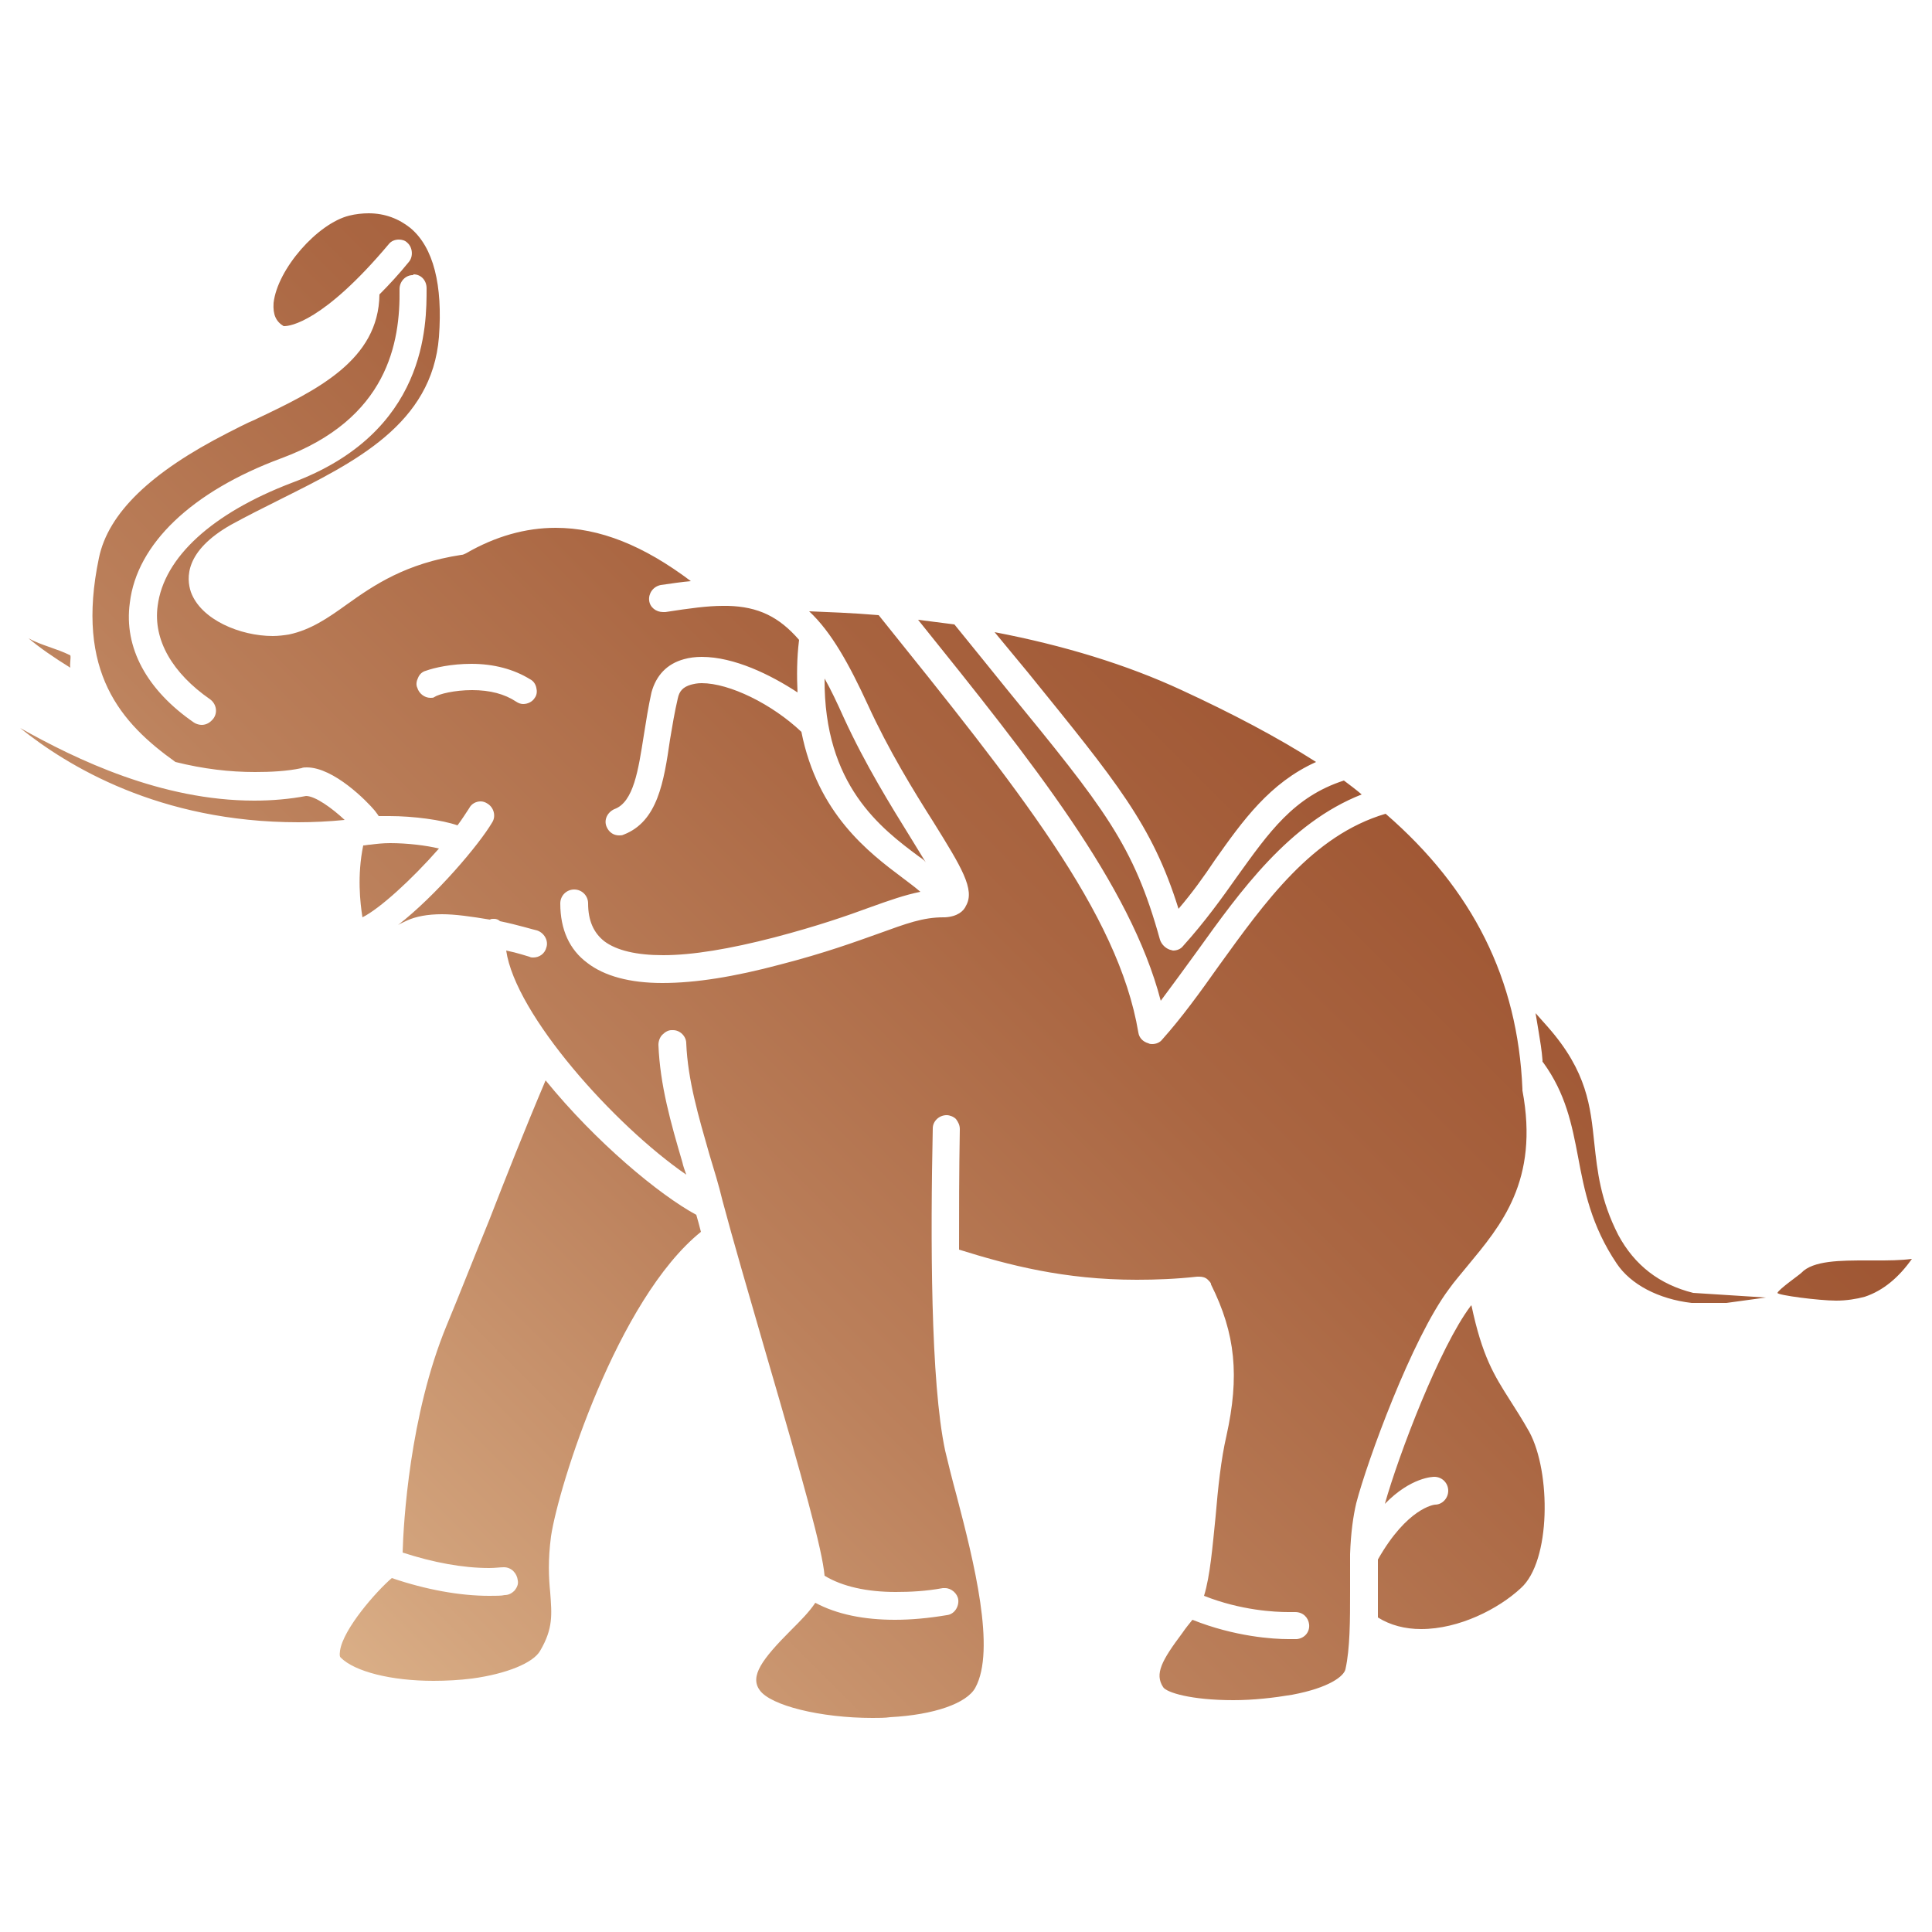 <svg xmlns="http://www.w3.org/2000/svg" xmlns:xlink="http://www.w3.org/1999/xlink" id="Ebene_1" x="0px" y="0px" viewBox="0 0 250 250" xml:space="preserve"><linearGradient id="Elements_00000034055325205667033670000011653501039809722804_" gradientUnits="userSpaceOnUse" x1="289.761" y1="-49.345" x2="-93.862" y2="335.382">	<stop offset="8.703613e-02" style="stop-color:#934422"></stop>	<stop offset="0.205" style="stop-color:#964826"></stop>	<stop offset="0.316" style="stop-color:#9D5330"></stop>	<stop offset="0.425" style="stop-color:#AA6642"></stop>	<stop offset="0.532" style="stop-color:#BC815C"></stop>	<stop offset="0.638" style="stop-color:#D3A47D"></stop>	<stop offset="0.742" style="stop-color:#EFCEA4"></stop>	<stop offset="0.766" style="stop-color:#F6D8AE"></stop>	<stop offset="0.903" style="stop-color:#F3DEBF"></stop>	<stop offset="1" style="stop-color:#F1E4CE"></stop></linearGradient><path id="Elements" fill="url(#Elements_00000034055325205667033670000011653501039809722804_)" d="M209.4,159.8 c-2.3-4.5-2.7-8.2-3.1-11.9c-0.5-4.7-0.9-9.2-6-15l-1.6-1.8l0.4,2.4c0.2,1.2,0.4,2.4,0.5,3.7v0.2l0.1,0.1c2.9,4,3.7,8,4.5,12.2 c0.8,4.3,1.7,8.9,5,13.8c1.8,2.7,5.4,4.6,9.7,5.1h4.5l5.1-0.7l-9.4-0.6C214.7,166.2,211.5,163.7,209.4,159.8L209.4,159.8z  M237.6,168.3c-2.2,0-7.6-0.7-7.6-1c0.2-0.5,2.8-2.3,3.1-2.6c1.5-1.6,5.1-1.6,8.5-1.6h1.2c1.5,0,3.1,0,4.6-0.2 c-1.7,2.4-3.7,4.1-6.1,4.9C240.2,168.1,238.9,168.3,237.6,168.3L237.6,168.3L237.6,168.3z M183.9,210.8c-2.1,0-4-0.5-5.6-1.5 c0-1.1,0-2.2,0-3.3c0-1.4,0-2.8,0-4.2c3.8-6.7,7.3-7.1,7.4-7.1l0,0c0.9,0,1.7-0.8,1.7-1.8c0-1-0.8-1.8-1.8-1.8c-0.1,0-3,0-6.4,3.5 c1.8-6.4,7.1-20.3,11.1-25.6c0,0,0.1-0.1,0.1-0.1c1.4,6.6,2.9,9,5,12.3c0.7,1.1,1.6,2.5,2.5,4.1c2.8,5.2,2.8,16.7-1.1,20.2 C193.9,208.2,188.8,210.8,183.9,210.8L183.9,210.8L183.9,210.8z M112.9,222.3c-6.7,0-13.2-1.6-14.6-3.6c-1.3-1.8,0.3-4,4.1-7.8 c1.2-1.2,2.3-2.3,3.1-3.5c2.8,1.5,6.3,2.2,10.3,2.2c2.1,0,4.3-0.2,6.7-0.6c1-0.1,1.6-1.1,1.5-2c-0.1-0.8-0.9-1.5-1.7-1.5 c-0.1,0-0.2,0-0.3,0c-2.2,0.4-4.2,0.5-6.1,0.5c-3.7,0-6.9-0.7-9.2-2.1c-0.3-3.4-2.7-12-7.6-28.8c-2.2-7.6-4.3-14.8-5.6-19.7 c-0.5-2.1-1.1-4-1.7-6c-1.4-4.9-2.8-9.6-3-14.4c0-0.9-0.8-1.7-1.7-1.7c0,0-0.2,0-0.2,0c-0.4,0-0.8,0.2-1.2,0.6 c-0.3,0.3-0.5,0.8-0.5,1.3c0.2,5.2,1.6,10.1,3.1,15.2c0.1,0.5,0.3,1,0.5,1.6c-9.3-6.4-22.1-20.7-23.3-29c1.5,0.3,2.6,0.7,3,0.8 c0.2,0.1,0.3,0.1,0.5,0.1c0.8,0,1.5-0.5,1.7-1.3c0.3-0.9-0.3-1.9-1.2-2.2c-0.5-0.1-2.4-0.7-4.8-1.2c-0.2-0.2-0.5-0.3-0.7-0.3 c-0.1,0-0.2,0-0.2,0c-0.1,0-0.3,0-0.4,0.1c-2.4-0.4-4.5-0.7-6.2-0.7c-1.9,0-3.4,0.3-4.5,0.8c0,0-1.1,0.5-1.2,0.6 c4.9-3.8,10.5-10.4,12.2-13.3c0.5-0.8,0.2-1.9-0.6-2.4c-0.3-0.2-0.6-0.3-0.9-0.3c-0.6,0-1.2,0.3-1.5,0.9c-0.4,0.6-0.9,1.4-1.5,2.2 c-2-0.7-5.7-1.2-8.8-1.2c-0.5,0-1,0-1.4,0c-0.1-0.2-0.3-0.4-0.5-0.7c-1-1.2-5.3-5.6-8.8-5.6c-0.2,0-0.5,0-0.7,0.1 c-1.9,0.4-4,0.5-6,0.5c-3.3,0-6.7-0.4-10.3-1.3c-7-5-13-11.6-9.9-26.4C14,66.4,19.5,61.1,29.5,56c1.2-0.6,2.3-1.2,3.5-1.7l0.2-0.1 c7.8-3.7,15.8-7.6,15.9-16.1c1.2-1.2,2.5-2.6,3.8-4.2c0.6-0.7,0.5-1.9-0.2-2.5c-0.3-0.3-0.7-0.4-1.1-0.4c-0.5,0-1,0.2-1.3,0.6 c-8.5,10.1-12.8,10.6-13.5,10.6c0,0-0.1,0-0.1,0c-1-0.6-1.4-1.5-1.3-3c0.5-4.4,5.7-10.3,9.8-11.3c0.8-0.2,1.7-0.3,2.5-0.3 c2.1,0,3.9,0.7,5.4,1.9c3,2.5,4.2,7.4,3.7,14.1c-0.9,11.3-10.9,16.2-20.5,21c-2.2,1.1-4.4,2.2-6.4,3.3c-6,3.4-5.8,6.9-5.2,8.7 c1.3,3.6,6.4,5.7,10.6,5.7c0.7,0,1.5-0.1,2.1-0.2c2.8-0.6,5-2.1,7.5-3.9c3.5-2.5,7.6-5.3,14.8-6.4c0.2,0,0.4-0.1,0.6-0.2 c3.8-2.2,7.7-3.3,11.6-3.3c5.7,0,11.4,2.3,17.5,6.9c-1.2,0.1-2.5,0.3-3.9,0.5c-1,0.2-1.6,1.1-1.5,2c0.1,0.9,0.9,1.5,1.8,1.5 c0.1,0,0.2,0,0.3,0c3.2-0.5,5.5-0.8,7.4-0.8c0,0,0.5,0,0.5,0c0.1,0,0.1,0,0.2,0c3.9,0.1,6.6,1.4,9.2,4.4c-0.3,2.4-0.3,4.7-0.2,6.8 C99.7,87.3,95,85,90.8,85c-0.8,0-1.6,0.1-2.3,0.3c-2.2,0.6-3.6,2.1-4.2,4.3c-0.4,1.8-0.7,3.7-1,5.6c-0.7,4.4-1.3,8.6-3.8,9.5 c-0.9,0.4-1.4,1.4-1,2.3c0.3,0.7,0.9,1.1,1.6,1.1c0.2,0,0.4,0,0.6-0.1c4.4-1.7,5.2-6.8,6-12.3c0.3-1.8,0.6-3.6,1-5.3 c0.2-1,0.7-1.5,1.7-1.8c0.4-0.1,0.8-0.2,1.4-0.2c3.6,0,9.1,2.7,12.9,6.3c2.1,10.6,8.7,15.6,13.1,18.9c0.8,0.6,1.6,1.2,2.3,1.8 c-2,0.4-4,1.1-6.5,2c-3,1.1-6.7,2.4-12.4,3.9c-5.8,1.5-10.6,2.3-14.4,2.3c-3.4,0-6-0.6-7.6-1.8c-1.4-1.1-2.1-2.7-2.1-4.9 c0-1-0.8-1.8-1.8-1.8c-1,0-1.8,0.8-1.8,1.8c0,3.4,1.2,6,3.5,7.7c2.2,1.7,5.5,2.6,9.7,2.6c4.3,0,9.3-0.8,15.3-2.4 c5.8-1.5,9.6-2.9,12.7-4c3.6-1.3,5.7-2.1,8.4-2.1c0,0,0.2,0,0.2,0c1.6-0.1,2.4-0.8,2.7-1.5c1.2-2.1-0.6-5-4.2-10.8 c-2.6-4.1-5.8-9.3-8.5-15.2c-2.4-5.2-4.7-9.4-7.6-12.1c2.3,0.1,5.5,0.2,9,0.5c18,22.4,31,38.5,33.6,54c0.1,0.7,0.6,1.2,1.3,1.4 c0.2,0.1,0.3,0.1,0.5,0.1c0.5,0,1-0.2,1.3-0.6c2.5-2.8,4.9-6.1,7.3-9.5c6-8.3,12.1-16.9,21.6-19.7c11.3,9.8,17.1,21.4,17.7,35.6 c0,0,0,0.2,0,0.2c2.2,11.7-2.8,17.5-7.1,22.7c-0.8,1-1.7,2-2.4,3c-4.8,6.4-10.6,22.3-12,27.7c-0.4,1.7-0.7,3.8-0.8,6.6 c0,1.6,0,3.2,0,4.9c0,3.6,0,7.3-0.6,10c-0.2,0.9-2.1,2.4-6.9,3.3c-2.4,0.4-5,0.7-7.6,0.7l0,0c-5.5,0-8.7-1-9.1-1.7 c-1.1-1.7-0.2-3.4,2.5-7c0.4-0.6,0.9-1.2,1.3-1.7c5.5,2.2,10.5,2.5,12.4,2.5c0.7,0,1.1,0,1.1,0c1-0.1,1.7-0.9,1.6-1.9 c-0.1-0.9-0.8-1.6-1.8-1.6c0,0-0.1,0-0.1,0s-0.3,0-0.8,0c-1.7,0-6.1-0.2-10.9-2.1c0.8-2.6,1.1-6.4,1.5-10.3 c0.3-3.6,0.7-7.4,1.4-10.4c1.7-7.7,1.2-13.2-2-19.6c0,0,0,0,0-0.1c-0.1-0.2-0.2-0.3-0.4-0.5c-0.3-0.3-0.7-0.4-1.1-0.4 c0,0-0.1,0-0.2,0c0,0-0.1,0-0.1,0c-2.7,0.3-5.3,0.4-7.8,0.4c-9.4,0-16.6-1.9-23-3.9c0-4.8,0-10.1,0.1-15.6c0-0.5-0.2-0.9-0.5-1.3 c-0.3-0.3-0.8-0.5-1.2-0.5l0,0c-1,0-1.8,0.8-1.8,1.7c-0.3,14.1-0.3,32.8,1.6,41.7c0.4,1.7,0.9,3.7,1.5,5.9 c2.2,8.4,5.1,19.9,2.4,24.8c-1.1,2-5.3,3.5-11,3.8C114.5,222.3,113.7,222.3,112.9,222.3L112.9,222.3z M53.4,35.6 c-0.9,0-1.7,0.8-1.7,1.8c0.1,6.9-1.5,16.8-15.3,21.9C24.8,63.6,17.7,70.4,16.8,78C16,83.8,19,89.3,25.1,93.5c0.3,0.2,0.7,0.3,1,0.3 c0.6,0,1.1-0.3,1.5-0.8c0.6-0.8,0.4-1.9-0.4-2.5c-4.9-3.4-7.4-7.7-6.8-12.1c0.8-6.3,7.1-12,17.3-15.9C55.3,56,55.2,42,55.2,37.3 c0-1-0.7-1.8-1.7-1.8C53.5,35.6,53.4,35.6,53.4,35.6z M61.1,89.3c2.3,0,4.2,0.5,5.7,1.5c0.3,0.2,0.6,0.3,0.9,0.3 c0.6,0,1.2-0.3,1.5-0.8c0.3-0.4,0.3-0.9,0.2-1.3c-0.1-0.5-0.4-0.9-0.8-1.1c-2.1-1.3-4.7-2-7.6-2c-2.6,0-4.8,0.5-5.9,0.9 c-0.4,0.1-0.8,0.4-1,0.9c-0.2,0.4-0.3,0.9-0.1,1.3c0.2,0.7,0.9,1.3,1.7,1.3c0.2,0,0.4,0,0.5-0.1C56.8,89.8,58.8,89.3,61.1,89.3z  M200.3,142.9L200.3,142.9c0,0,0-0.1,0-0.1C200.3,142.8,200.3,142.9,200.3,142.9z M9.1,86.4c-2.1-1.3-4-2.6-5.4-3.8 c1.6,0.9,3.6,1.3,5.4,2.2C9.2,85.1,9,86,9.1,86.4z M152.5,117.6c-3.4-10.9-8-16.4-19.5-30.6c0,0-2.8-3.4-4.3-5.2 c8.9,1.7,17.1,4.2,24.2,7.5c6.5,3,12.4,6.1,17.4,9.3c-6,2.7-9.5,7.6-13.1,12.7C155.8,113.4,154.3,115.5,152.5,117.6L152.5,117.6z  M119,110.9c-5-3.7-12.4-9.3-12.3-23.1c0.8,1.4,1.6,3.1,2.5,5.1c2.8,6.1,6.1,11.4,8.7,15.6c0.6,1,1.3,2.1,1.9,3.1 C119.6,111.3,119.3,111.1,119,110.9L119,110.9z M150.2,129.5c-3.9-15-16.6-30.9-31.4-49.3c1.6,0.2,3.1,0.4,4.7,0.6 c2.5,3.1,4.8,5.9,6.8,8.4c12.6,15.4,16.4,20.1,19.8,32.4c0.2,0.6,0.7,1.1,1.3,1.3c0.1,0,0.3,0.1,0.4,0.1c0.5,0,1-0.2,1.3-0.6 c2.8-3.1,5.1-6.3,7-9c4.1-5.7,7.3-10.3,13.8-12.4c0.8,0.6,1.6,1.2,2.3,1.8c-9.4,3.7-15.7,12.5-21.3,20.3 C153.3,125.3,151.7,127.5,150.2,129.5L150.2,129.5z M56.1,217.5c-5.5,0-10.2-1.2-12-3c-0.1-0.1-0.2-0.2-0.1-0.9 c0.4-2.8,4.7-7.7,6.7-9.4c4.4,1.5,8.8,2.3,12.6,2.3c0.9,0,1.6,0,2-0.1c0.5,0,0.9-0.2,1.3-0.6c0.3-0.4,0.5-0.8,0.4-1.3 c-0.1-0.9-0.8-1.7-1.8-1.7c-0.5,0-1.1,0.1-1.9,0.1c-3.4,0-7.2-0.7-11.2-2c0.1-3.8,0.9-17.8,5.7-29.4c1.7-4.1,3.5-8.7,5.5-13.6 c2.1-5.4,4.5-11.5,7.3-18.1c6.5,8,14.7,14.8,19.5,17.4c0.2,0.7,0.4,1.4,0.6,2.2c-10.8,8.7-18.4,32.8-19.4,39.4 c-0.4,3.1-0.3,5.3-0.1,7.3c0.2,2.8,0.4,4.6-1.3,7.5c-0.9,1.6-4.4,3-8.8,3.6C59.5,217.4,57.8,217.5,56.1,217.5L56.1,217.5L56.1,217.5 z M38.6,106.4c-18,0-29.9-7.3-36-12.2c7.3,4.1,18.3,9.4,30.3,9.4c2.3,0,4.6-0.2,6.7-0.6l0,0c1.2,0,3.4,1.6,5,3.1 C42.6,106.3,40.5,106.4,38.6,106.4L38.6,106.4L38.6,106.4z M46.9,118.7c-0.3-1.9-0.7-5.4,0.1-9.3c0.3,0,0.6-0.1,0.9-0.1 c0.8-0.1,1.6-0.2,2.6-0.2c2.2,0,4.7,0.3,6.3,0.7C53.2,113.9,49.1,117.6,46.9,118.7L46.9,118.7z"></path></svg>